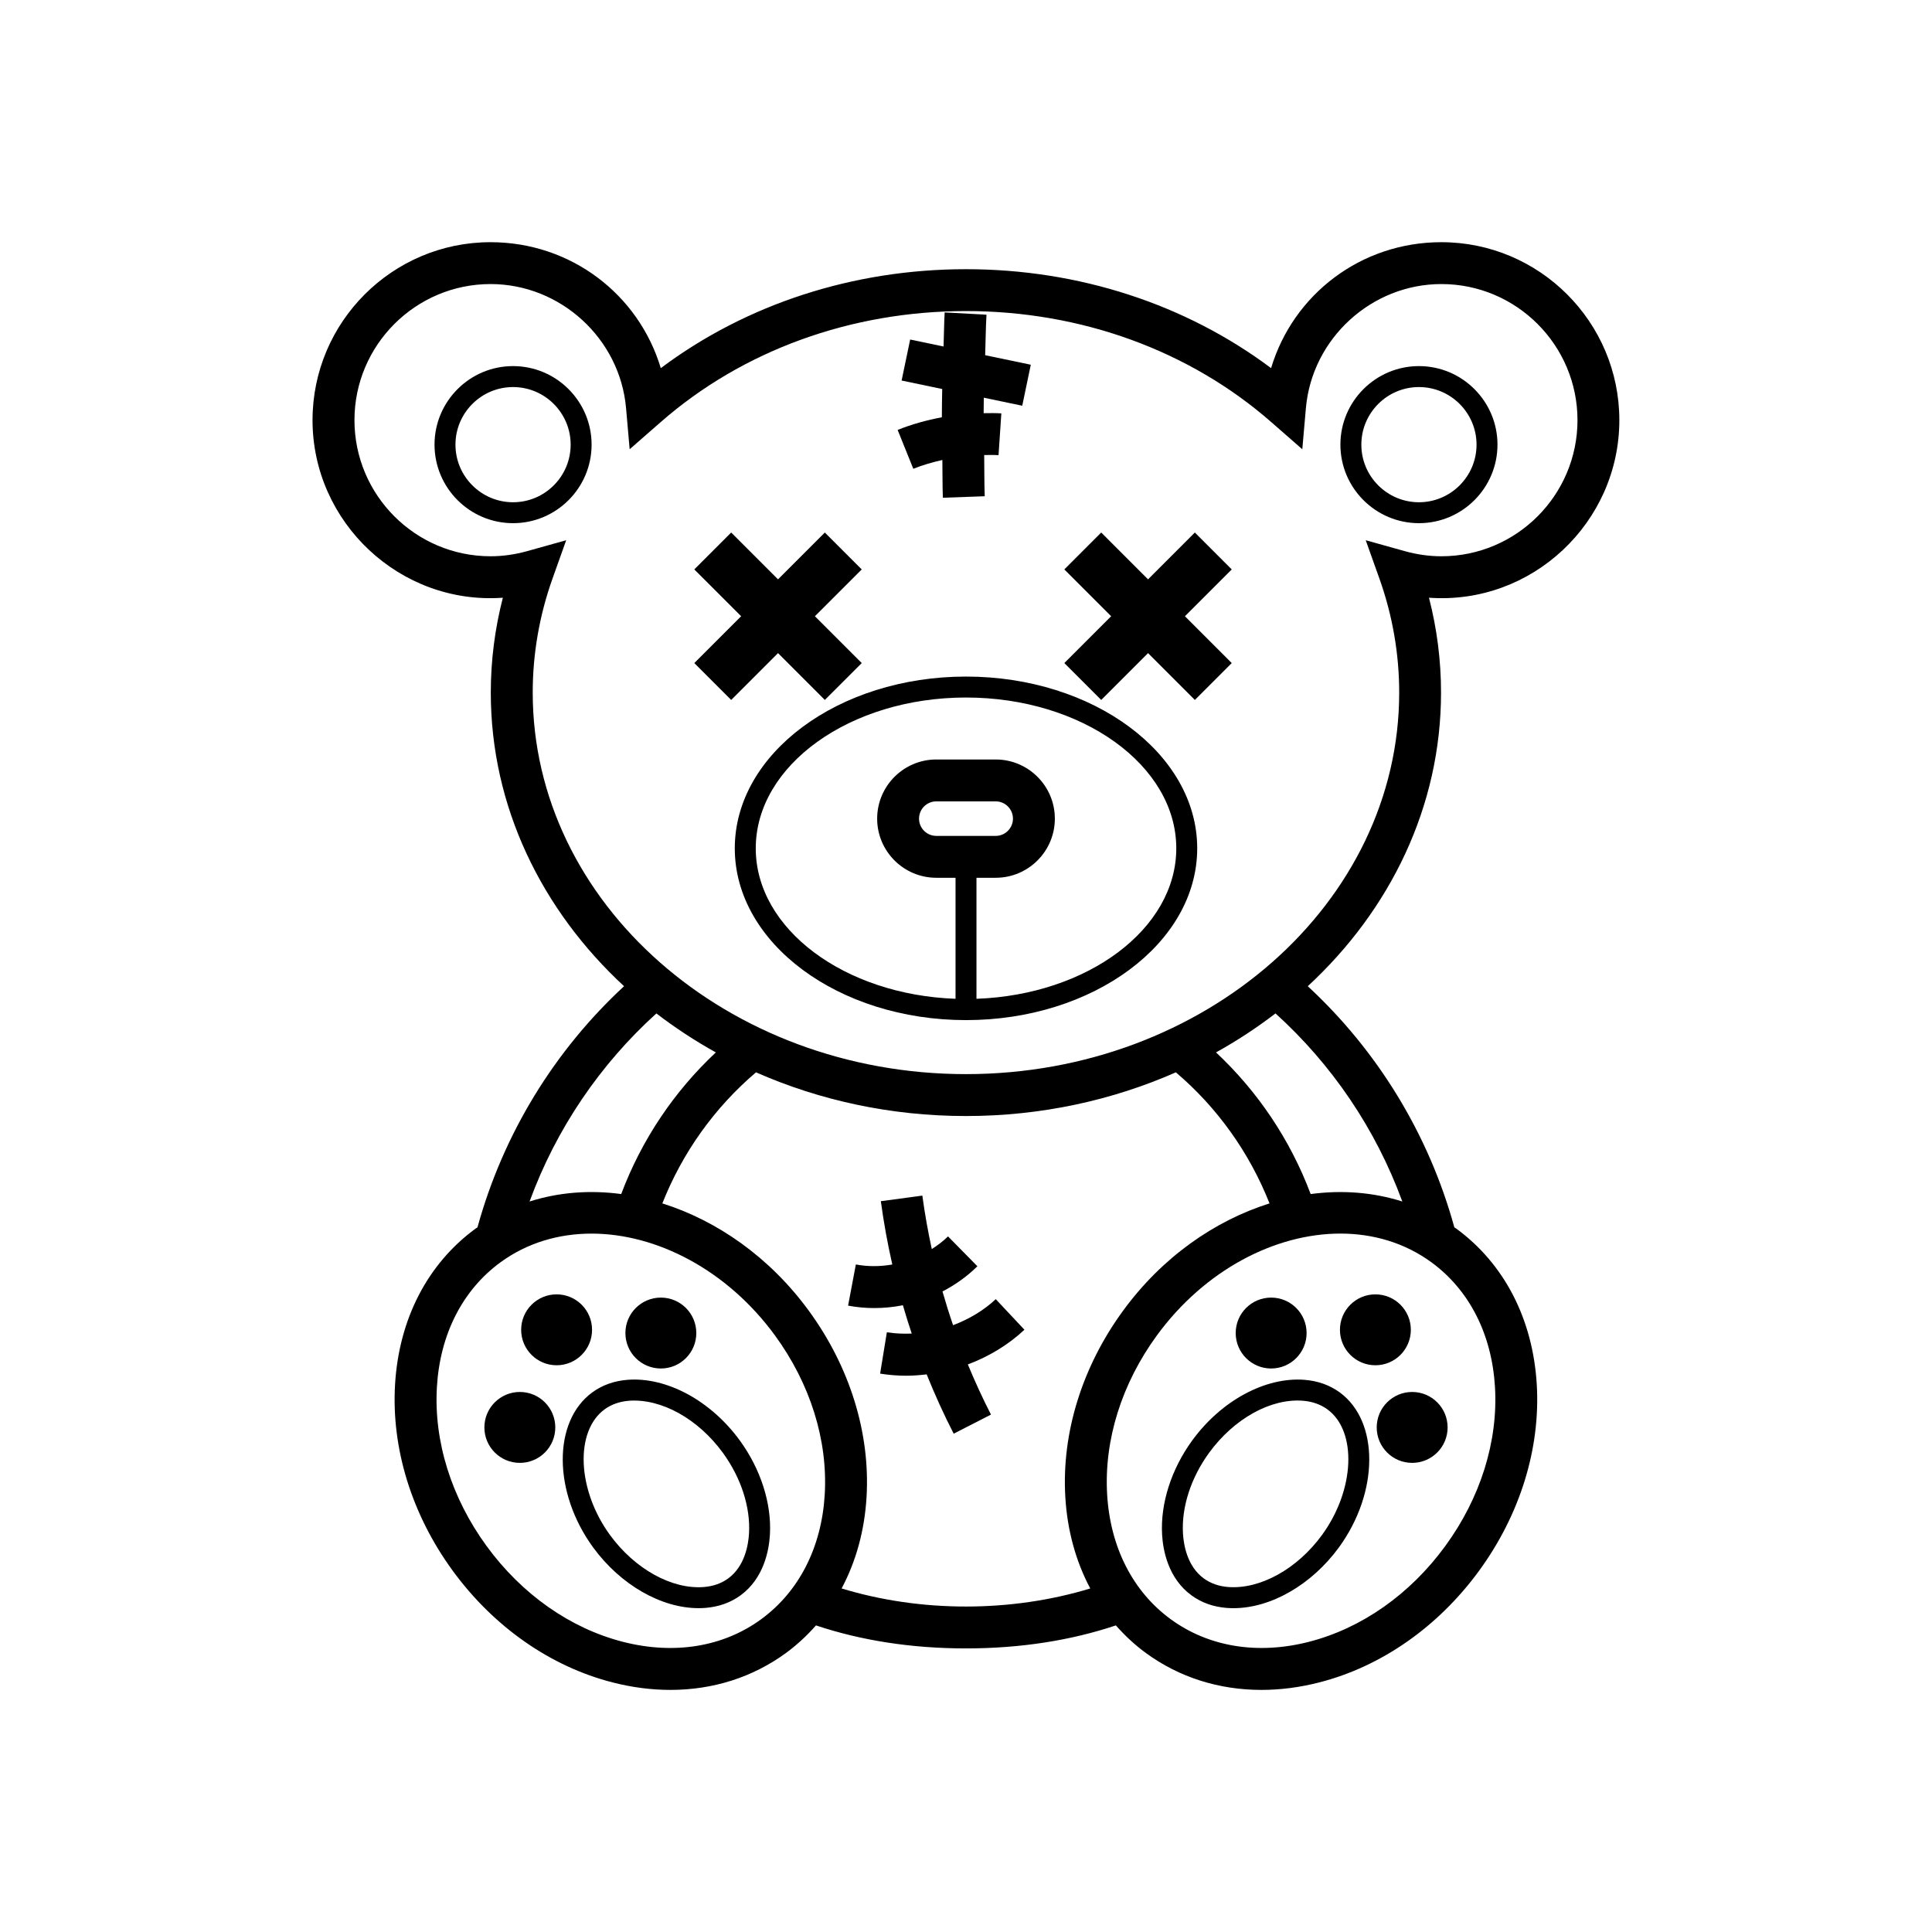 <?xml version="1.0" encoding="UTF-8"?>
<svg width="1200pt" height="1200pt" version="1.1" viewBox="0 0 1200 1200" xmlns="http://www.w3.org/2000/svg">
 <path d="m1005.8 260.98c0-60.961-49.598-110.55-110.55-110.55-49.871 0-91.98 32.352-105.76 78.227-53.086-39.77-119.54-61.453-189.53-61.453s-136.44 21.684-189.53 61.453c-13.777-45.863-55.883-78.227-105.76-78.227-60.961 0-110.55 49.598-110.55 110.55 0 63.504 54.348 114.83 118.21 110.28-4.969 19.297-7.488 39.035-7.488 58.934 0 70.766 31.586 135.04 82.766 182.36-42.984 39.781-75 91.453-91.043 149.79-0.359 0.254-0.742 0.445-1.105 0.707-29.914 21.863-47.711 56.293-50.09 96.984-2.328 39.73 10.414 80.797 35.867 115.64 25.465 34.836 60.719 59.461 99.277 69.312 12.156 3.109 24.191 4.644 35.902 4.644 26.316 0 51-7.766 71.711-22.895 6.91-5.051 13.105-10.848 18.684-17.172 27.793 9.301 59.062 14.293 93.133 14.293 34.066 0 65.34-4.992 93.133-14.293 5.578 6.324 11.773 12.121 18.684 17.172 20.711 15.133 45.383 22.895 71.711 22.895 11.711 0 23.746-1.535 35.902-4.644 38.555-9.852 73.812-34.477 99.277-69.312 25.453-34.848 38.195-75.91 35.867-115.64-2.387-40.68-20.172-75.121-50.09-96.984-0.359-0.266-0.742-0.457-1.105-0.707-16.043-58.344-48.059-110-91.043-149.79 51.191-47.316 82.766-111.6 82.766-182.36 0-19.895-2.508-39.637-7.488-58.934 64.016 4.57 118.24-46.766 118.24-110.28zm-598.11 368.48c11.578 8.879 23.914 16.992 36.938 24.215-25.812 24.145-46.078 54.145-58.789 87.973-19.488-2.617-38.844-1.129-56.914 4.633 16.559-45.266 43.871-85.25 78.766-116.82zm65.09 376.27c-23.508 17.195-53.988 22.188-85.812 14.051-32.723-8.363-62.809-29.484-84.707-59.461-21.898-29.977-32.879-65.051-30.898-98.773 1.922-32.773 15.938-60.289 39.469-77.484 16.547-12.098 36.145-17.844 56.566-17.844 40.5 0 84.266 22.621 113.95 63.254 21.91 29.977 32.879 65.051 30.91 98.773-1.922 32.762-15.949 60.289-39.48 77.484zm127.18-7.883c-26.293 0-52.609-3.731-77.219-11.23 8.914-16.754 14.27-35.953 15.492-56.855 2.328-39.73-10.402-80.797-35.867-115.64-24.301-33.254-56.914-55.945-90.973-66.672 12.574-31.801 32.664-59.723 58.176-81.406 39.348 17.352 83.605 27.145 130.39 27.145 46.789 0 91.043-9.805 130.39-27.145 25.512 21.684 45.602 49.609 58.176 81.406-34.066 10.727-66.684 33.406-90.973 66.672-25.465 34.848-38.195 75.91-35.867 115.64 1.223 20.891 6.574 40.105 15.492 56.855-24.609 7.5-50.926 11.23-77.219 11.23zm328.6-136.31c1.98 33.719-9 68.797-30.898 98.773-21.898 29.977-51.984 51.098-84.707 59.461-31.812 8.148-62.281 3.144-85.812-14.051-23.531-17.195-37.547-44.711-39.48-77.496-1.98-33.719 9-68.797 30.91-98.773 29.688-40.633 73.441-63.254 113.95-63.254 20.426 0 40.02 5.746 56.566 17.844 23.531 17.211 37.547 44.715 39.469 77.496zm-57.566-115.26c-18.086-5.746-37.441-7.234-56.914-4.621-12.707-33.828-32.977-63.828-58.789-87.984 13.031-7.223 25.367-15.336 36.938-24.215 34.895 31.57 62.207 71.566 78.766 116.82zm1.465-403.97-24.18-6.758 8.438 23.652c8.195 22.98 12.348 46.859 12.348 70.98 0 130.67-120.72 236.98-269.09 236.98-148.37 0-269.09-106.31-269.09-236.98 0-24.121 4.152-48 12.348-70.98l8.438-23.652-24.18 6.758c-7.609 2.125-15.277 3.203-22.789 3.203-46.609 0-84.539-37.934-84.539-84.539 0-46.609 37.934-84.539 84.539-84.539 43.402 0 80.375 33.852 84.156 77.062l2.231 25.547 19.297-16.883c50.809-44.473 118.14-68.953 189.6-68.953 71.461 0 138.79 24.492 189.6 68.953l19.297 16.883 2.231-25.547c3.781-43.211 40.754-77.062 84.156-77.062 46.609 0 84.539 37.934 84.539 84.539 0 46.609-37.934 84.539-84.539 84.539-7.535 0-15.203-1.078-22.812-3.203z"/>
 <path d="m600 420.23c-79.188 0-143.61 47.855-143.61 106.69 0 58.824 64.414 106.69 143.61 106.69 79.188 0 143.61-47.855 143.61-106.69 0-58.832-64.418-106.69-143.61-106.69zm6.504 200.14v-75.168h11.953c20.258 0 36.73-16.477 36.73-36.73 0-20.258-16.477-36.742-36.73-36.742h-36.91c-20.258 0-36.73 16.488-36.73 36.742 0 20.258 16.477 36.73 36.73 36.73h11.953v75.168c-68.977-2.461-124.09-43.355-124.09-93.445 0-51.66 58.586-93.684 130.6-93.684 72.012 0 130.6 42.023 130.6 93.684-0.004 50.078-55.121 90.984-124.1 93.445zm-24.961-101.18c-5.902 0-10.715-4.812-10.715-10.715 0-5.914 4.812-10.727 10.715-10.727h36.91c5.902 0 10.715 4.812 10.715 10.727 0 5.902-4.812 10.715-10.715 10.715z"/>
 <path d="m832.13 864.84c-6.227-4.535-13.586-7.164-21.898-7.801-24.227-1.906-51.625 12.875-69.672 37.586-13.055 17.891-19.895 39.266-18.758 58.645 0.551 9.492 3.66 26.988 18.238 37.633 6.203 4.535 13.559 7.164 21.898 7.812h0.012c1.379 0.109 2.762 0.156 4.164 0.156 23.184 0 48.469-14.449 65.496-37.727 24.938-34.18 25.18-78.281 0.52-96.305zm-11.039 88.621c-15.457 21.133-38.328 33.719-58.164 32.27-5.879-0.457-11.004-2.258-15.227-5.34-10.273-7.5-12.504-20.688-12.938-27.887-0.973-16.414 4.969-34.715 16.273-50.207 15.457-21.145 38.16-33.805 58.164-32.281 5.867 0.457 11.004 2.258 15.238 5.34 18.66 13.617 17.086 50.121-3.348 78.105z"/>
 <path d="m876.3 825.97c0 12.16-9.859 22.02-22.02 22.02-12.164 0-22.02-9.859-22.02-22.02s9.855-22.02 22.02-22.02c12.16 0 22.02 9.859 22.02 22.02"/>
 <path d="m811.55 827.98c0 12.16-9.859 22.02-22.02 22.02s-22.02-9.859-22.02-22.02c0-12.16 9.859-22.02 22.02-22.02s22.02 9.859 22.02 22.02"/>
 <path d="m899.14 886.6c0 12.16-9.859 22.02-22.02 22.02-12.164 0-22.02-9.859-22.02-22.02 0-12.164 9.855-22.023 22.02-22.023 12.16 0 22.02 9.859 22.02 22.023"/>
 <path d="m389.77 857.03c-8.305 0.648-15.672 3.266-21.898 7.812-24.66 18.023-24.422 62.125 0.539 96.289 17.016 23.281 42.312 37.727 65.496 37.727 1.391 0 2.785-0.047 4.164-0.156 8.328-0.648 15.695-3.277 21.898-7.801 14.578-10.656 17.688-28.152 18.238-37.645 1.141-19.379-5.699-40.754-18.758-58.645-18.059-24.695-45.418-39.477-69.68-37.582zm62.52 123.37c-4.223 3.086-9.348 4.883-15.227 5.34-19.777 1.5-42.695-11.125-58.152-32.27-20.449-27.984-22.008-64.488-3.371-78.109 4.246-3.086 9.371-4.883 15.238-5.34 19.945-1.402 42.719 11.137 58.164 32.281 11.316 15.492 17.258 33.793 16.285 50.207-0.434 7.191-2.668 20.379-12.938 27.891z"/>
 <path d="m367.74 825.97c0 12.16-9.855 22.02-22.02 22.02-12.16 0-22.02-9.859-22.02-22.02s9.859-22.02 22.02-22.02c12.164 0 22.02 9.859 22.02 22.02"/>
 <path d="m432.49 827.98c0 12.16-9.859 22.02-22.02 22.02s-22.02-9.859-22.02-22.02c0-12.16 9.859-22.02 22.02-22.02s22.02 9.859 22.02 22.02"/>
 <path d="m344.9 886.6c0 12.16-9.855 22.02-22.02 22.02-12.16 0-22.02-9.859-22.02-22.02 0-12.164 9.859-22.023 22.02-22.023 12.164 0 22.02 9.859 22.02 22.023"/>
 <path d="m318.67 227.39c-26.902 0-48.781 21.887-48.781 48.781 0 26.891 21.887 48.781 48.781 48.781 26.891 0 48.781-21.887 48.781-48.781 0-26.891-21.891-48.781-48.781-48.781zm0 84.566c-19.727 0-35.773-16.043-35.773-35.773 0-19.727 16.043-35.773 35.773-35.773 19.727 0 35.773 16.043 35.773 35.773 0 19.727-16.047 35.773-35.773 35.773z"/>
 <path d="m881.33 227.39c-26.891 0-48.781 21.887-48.781 48.781 0 26.891 21.887 48.781 48.781 48.781 26.902 0 48.781-21.887 48.781-48.781 0-26.891-21.879-48.781-48.781-48.781zm0 84.566c-19.727 0-35.773-16.043-35.773-35.773 0-19.727 16.043-35.773 35.773-35.773 19.727 0 35.773 16.043 35.773 35.773 0 19.727-16.047 35.773-35.773 35.773z"/>
 <path d="m557.54 267.04 9.73 24.133c5.832-2.352 11.902-4.066 18.047-5.473 0.133 7.824 0.023 15.672 0.312 23.461l26.004-0.938c-0.312-8.496-0.203-17.062-0.336-25.598 2.977-0.023 5.953-0.109 8.914 0.086l1.738-25.957c-3.66-0.254-7.332-0.156-10.992-0.121 0.023-3.203 0.047-6.394 0.098-9.613l23.879 4.981 5.316-25.465-28.344-5.914c0.289-8.387 0.348-16.812 0.816-25.152l-25.98-1.43c-0.383 7.019-0.406 14.125-0.684 21.18l-20.734-4.332-5.316 25.465 25.211 5.269c-0.098 5.856-0.203 11.676-0.215 17.543-9.402 1.793-18.633 4.312-27.465 7.875z"/>
 <path d="m618.49 806.93c-7.598 7.106-16.727 12.492-26.52 16.164-2.375-6.926-4.559-13.906-6.574-20.953 7.934-4.094 15.289-9.336 21.684-15.648l-18.254-18.539c-3.035 2.988-6.469 5.566-10.078 7.871-2.375-10.969-4.356-22.031-5.867-33.215l-25.777 3.469c1.789 13.246 4.176 26.352 7.117 39.324-7.512 1.32-15.227 1.379-22.633-0.023l-4.824 25.57c5.398 1.02 10.859 1.512 16.32 1.512 5.953 0 11.891-0.602 17.723-1.754 1.703 5.902 3.527 11.773 5.484 17.594-5.172 0.203-10.355 0.023-15.445-0.805l-4.188 25.68c5.387 0.875 10.836 1.309 16.309 1.309 4.211 0 8.41-0.348 12.602-0.84 5.027 12.492 10.598 24.793 16.777 36.84l23.16-11.855c-5.231-10.211-9.996-20.617-14.363-31.164 12.996-4.859 25.078-12.121 35.148-21.539z"/>
 <path d="m512.32 434.75 22.918-22.906-29.086-29.086 29.086-29.078-22.918-22.918-29.078 29.086-29.086-29.086-22.91 22.918 29.09 29.078-29.09 29.086 22.91 22.906 29.086-29.086z"/>
 <path d="m742.15 330.76-29.078 29.086-29.086-29.086-22.91 22.918 29.078 29.078-29.078 29.086 22.91 22.906 29.086-29.086 29.078 29.086 22.906-22.906-29.074-29.086 29.074-29.078z"/>
</svg>
